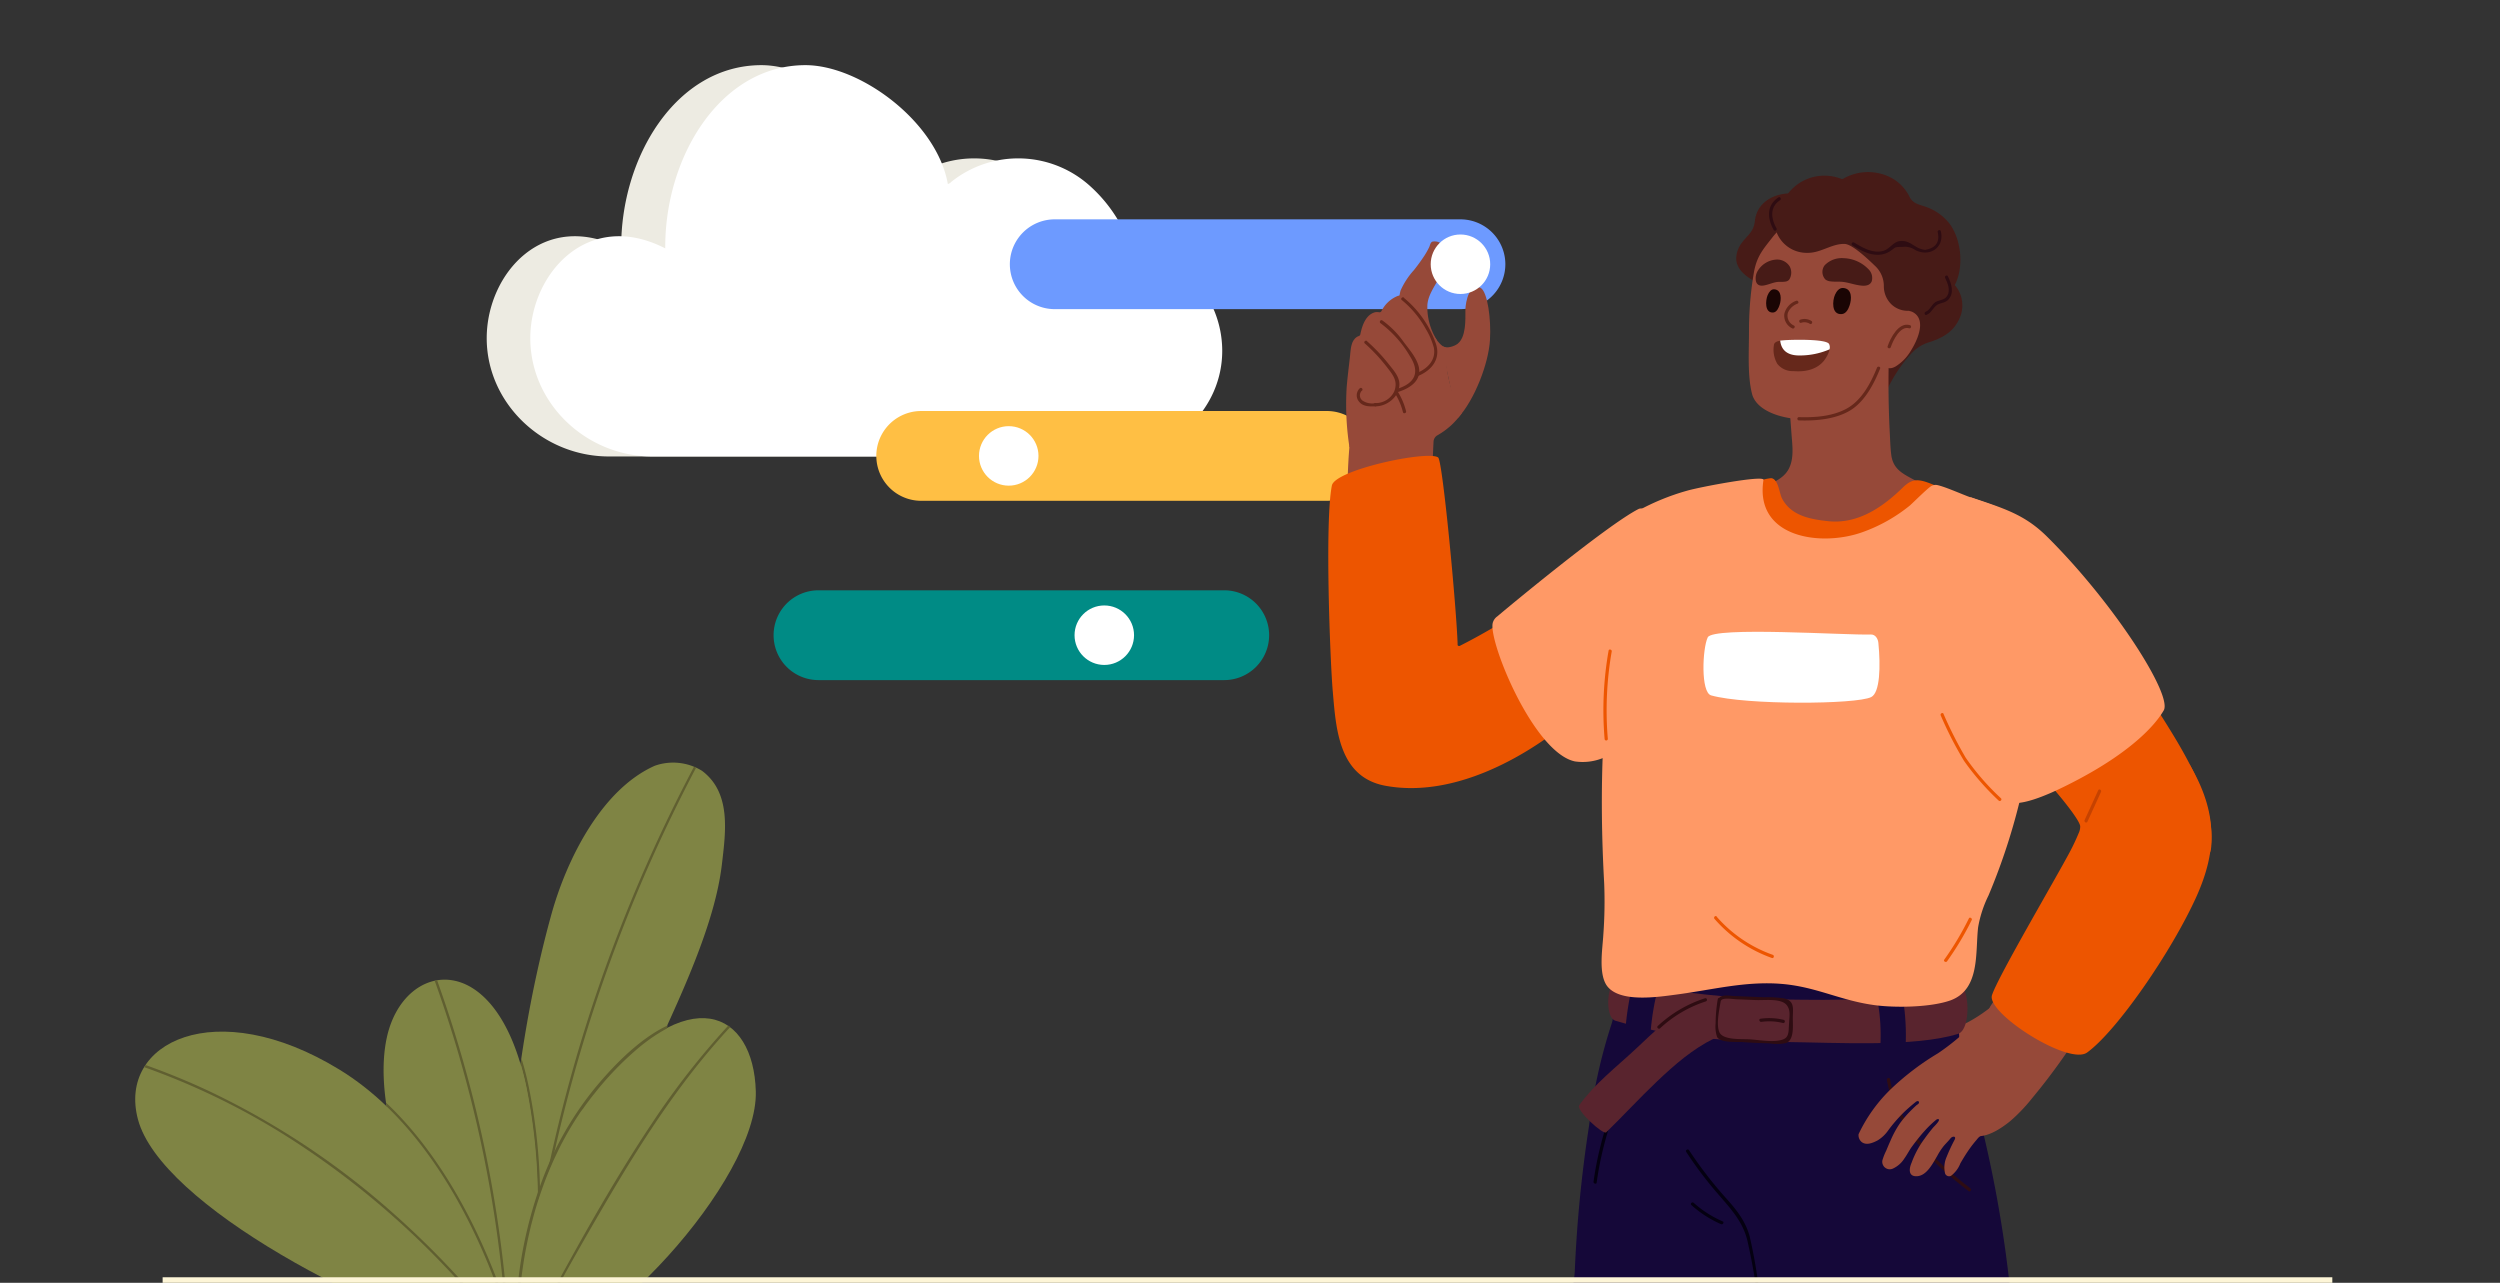 <svg id="Layer_1" data-name="Layer 1" xmlns="http://www.w3.org/2000/svg" xmlns:xlink="http://www.w3.org/1999/xlink" viewBox="0 0 495 254"><rect x="0" y="0" width="495" height="254" fill="#333333" stroke="none"/><defs><style>.cls-1{fill:none;}.cls-2{clip-path:url(#clip-path);}.cls-3{fill:#7f8444;}.cls-4{fill:#605f31;}.cls-5{fill:#edebe2;}.cls-6{fill:#fff;}.cls-7{fill:#6d9aff;}.cls-8{fill:#ffbf44;}.cls-9{fill:#008b85;}.cls-10{clip-path:url(#clip-path-2);}.cls-11{fill:#964939;}.cls-12{fill:#471b17;}.cls-13{fill:#1a0504;}.cls-14{fill:#66281b;}.cls-15{fill:#ed5500;}.cls-16{fill:#150839;}.cls-17{fill:#2e0c12;}.cls-18{fill:#040011;}.cls-19{fill:#59242e;}.cls-20{fill:#f96;}.cls-21{fill:#c64200;}.cls-22{fill:#fdf5d7;}</style><clipPath id="clip-path"><rect class="cls-1" width="495" height="254"/></clipPath><clipPath id="clip-path-2"><rect class="cls-1" x="255.72" y="20" width="198.67" height="234"/></clipPath></defs><g class="cls-2"><path class="cls-3" d="M139,152.62a10.89,10.89,0,0,0-9.35-1c-10.57,4.69-17.46,18.6-20.44,29.31-8.49,30.54-10.86,67.27-6.6,87.65,6.33-7.2,14.89-33.76,27.41-61,5.23-11.36,11.56-25,12.9-36.32C143.68,164.76,144.84,157,139,152.62Z"/><path class="cls-4" d="M137.83,152c-1.86,3.53-3.64,7.1-5.37,10.69a306.86,306.86,0,0,0-28.84,104.61q-.27.39-.54.72a306.47,306.47,0,0,1,31.05-109.82q1.6-3.19,3.28-6.39Z"/><path class="cls-4" d="M106.91,236.29h0c0-.44,0-.88,0-1.32a110.8,110.8,0,0,0-2.2-19.71,57.32,57.32,0,0,0-1.47-5.72c0,.37-.11.74-.16,1.11q.65,2.19,1.17,4.71a112.61,112.61,0,0,1,2.23,20.85c0,.48,0,1,0,1.44a117.55,117.55,0,0,1-3.85,30.9h0l.51,0,.25-.91A123.42,123.42,0,0,0,106.91,236.29Zm-4.8,32.14.49.13-.5-.39C102.1,268.27,102.11,268.36,102.11,268.43Z"/><path class="cls-3" d="M102.6,268.56a120,120,0,0,0,1.62-53.2c-5.81-28.15-24.36-25.32-27.65-9.83C72.41,225.08,90.15,259.18,102.6,268.56Z"/><path class="cls-4" d="M101,267.25l-.49-.44c-.24-5.12-.64-10.24-1.2-15.33a249.4,249.4,0,0,0-9.24-45.19q-1.85-6.1-4-12.1l.48-.09A249.92,249.92,0,0,1,96.8,231.55,249.08,249.08,0,0,1,101,267.25Z"/><path class="cls-3" d="M102.6,268.56S94,228.19,67.22,211.79c-24.5-15-44-5.43-39.9,9.87C31.83,238.52,73.14,260.45,102.6,268.56Z"/><path class="cls-4" d="M95.37,246.13c-3.87-8.53-10-19.38-18.94-27.82,0,.25.07.5.11.75,19.47,18.72,26.06,49.5,26.06,49.5s.1-.32.27-.95A126,126,0,0,0,95.37,246.13Z"/><path class="cls-4" d="M102.44,267.85a179.64,179.64,0,0,0-11.48-14,165.47,165.47,0,0,0-33.29-28.28,141.1,141.1,0,0,0-29.11-14.27l.27-.42q6.31,2.24,12.38,5.07A154.22,154.22,0,0,1,77.6,240a174.47,174.47,0,0,1,24.55,26.69C102.27,267.15,102.37,267.54,102.44,267.85Z"/><path class="cls-3" d="M102.6,268.56s-2.81-30.62,15.52-52.76,31.09-15.54,31.53.29C150.14,233.53,118.58,268,102.6,268.56Z"/><path class="cls-4" d="M144.57,203.39c-1,1.05-1.92,2.1-2.86,3.18-9.17,10.55-16.5,22.44-23.49,34.49-5.23,9-10.34,18.14-15,27.47l-.53,0c2-4,4.15-8,6.31-12,6.3-11.62,12.81-23.22,20.15-34.22a153.88,153.88,0,0,1,15.05-19.24A4.56,4.56,0,0,1,144.57,203.39Z"/><path class="cls-4" d="M117.75,215.49A64.73,64.73,0,0,0,106.88,235c-.15.41-.29.83-.43,1.24a84.49,84.49,0,0,0-3.43,14.2,92.25,92.25,0,0,0-1,14.79c0,.33,0,.63,0,.92,0,.94.07,1.64.1,2.05,0,.1,0,.19,0,.26l.49.13v0a2.51,2.51,0,0,1,0-.37c0-.05,0-.12,0-.18s0-.31,0-.49,0-.71,0-1.17c0-1.49-.06-3.69.07-6.39,0-.28,0-.58,0-.88.07-1.19.17-2.45.3-3.79,0-.54.11-1.09.18-1.64.13-1.12.29-2.28.47-3.47.09-.6.19-1.2.3-1.82s.23-1.23.35-1.86c.07-.31.13-.63.2-.95.13-.64.28-1.28.43-1.93.07-.28.13-.56.2-.85s.21-.81.32-1.22.15-.57.23-.86c.27-1,.57-2,.89-3,.15-.45.29-.9.45-1.36h0l.45-1.29.48-1.31c.14-.36.28-.72.43-1.09.48-1.2,1-2.41,1.57-3.62.1-.22.21-.45.32-.67a.8.8,0,0,1,.08-.16c.15-.33.31-.66.48-1s.36-.72.56-1.08l.18-.35.42-.76c.64-1.17,1.33-2.32,2.07-3.47q.21-.34.45-.69c.3-.47.62-.94,1-1.4.12-.19.25-.37.39-.56s.35-.49.54-.73.36-.49.55-.73.41-.54.63-.8l.64-.8a62.28,62.28,0,0,1,8.5-8.63l.42-.34c.42-.33.84-.64,1.24-.94l.34-.24c.21-.16.42-.3.62-.43s.44-.3.65-.43l.4-.25.35-.22.81-.47.38-.2h0c.11-.23.22-.46.32-.7C128.27,204.86,123.45,208.6,117.75,215.49Z"/></g><path class="cls-5" d="M123,49.18c-.14-18.07,10.89-36.28,27.77-36.28,10.77,0,26,11.17,28.18,23.53a1.22,1.22,0,0,0,.66-.4,21.2,21.2,0,0,1,27.77,1.06A29.07,29.07,0,0,1,215,48.79a20.87,20.87,0,0,1,18.21,20.46c.13,11.7-9.84,21.13-21.53,21.13H120.56c-13.16,0-24.32-10.63-24.19-23.65C96.5,54.1,107.66,41.34,123,49.18Z"/><path class="cls-6" d="M131.72,49.18c-.13-18.07,10.9-36.28,27.77-36.28,10.77,0,26,11.17,28.18,23.53a1.22,1.22,0,0,0,.66-.4,21.21,21.21,0,0,1,27.78,1.06,29,29,0,0,1,7.7,11.7A20.87,20.87,0,0,1,242,69.25c.13,11.7-9.83,21.13-21.53,21.13h-91.3c-13.17,0-24.3-10.63-24.17-23.65C105.14,54.1,116.44,41.34,131.72,49.18Z"/><path class="cls-7" d="M298.06,52.32a8.9,8.9,0,0,0-8.89-8.89H208.84a8.89,8.89,0,0,0,0,17.78h80.34A8.9,8.9,0,0,0,298.06,52.32Z"/><path class="cls-8" d="M271.62,90.27a8.9,8.9,0,0,0-8.89-8.89H182.4a8.89,8.89,0,0,0,0,17.78h80.34A8.9,8.9,0,0,0,271.62,90.27Z"/><circle class="cls-6" cx="199.73" cy="90.27" r="5.89"/><path class="cls-9" d="M251.29,125.77a8.9,8.9,0,0,0-8.89-8.89H162.06a8.89,8.89,0,0,0,0,17.78H242.4A8.9,8.9,0,0,0,251.29,125.77Z"/><circle class="cls-6" cx="218.65" cy="125.77" r="5.89"/><g class="cls-10"><path class="cls-11" d="M266.85,100.43a107.45,107.45,0,0,1,.93-17.38c-.12-.16,1-7.41,2.55-10.34,1.34-2.61,3.82-4.61,6.17-6.28,1.11-.79,3.15-2.49,4.67-2.21,2.31.43,3.23,4.19,5.2,4.63a22.46,22.46,0,0,0,1.2,8.72,33.83,33.83,0,0,0,1.87,4.22,14.64,14.64,0,0,1-4.85,4.41,1.53,1.53,0,0,0-.75,1.29q-.37,6.9-.1,13.82a.77.77,0,0,1,1,.47.75.75,0,0,1-.06.62c-1.11,1.8-5.11,1.18-6.87,1.2a28.49,28.49,0,0,1-10.65-1.88.78.78,0,0,1-.45-1A.77.77,0,0,1,266.85,100.43Z"/><path class="cls-12" d="M371.91,80.15c.89-.41,1.44-2.38,1.83-3.19a30.91,30.91,0,0,1,2.07-3.63,27.28,27.28,0,0,1,2.81-3.52,7.66,7.66,0,0,1,3.2-2c2.55-.79,4.77-1.93,6-4.43a6.19,6.19,0,0,0-.56-6.68,11.52,11.52,0,0,0-1.65-1.55c-1.09-.9-1.14.1-.48-1.27.58-1.2,2.08-.22,1.95-1.63-.21-2.55-2.54-4-4.59-5.09a.39.39,0,0,0-.52.14c-1.06-1.17-2.73-1-4.07,0a7.73,7.73,0,0,0-3,5.42c-.19,1.23-.23,2.49-.53,3.7-.37,1.58-1.15,3-1.58,4.58a73.7,73.7,0,0,0-1.47,9.1C371.15,71.34,369.06,81.44,371.91,80.15Z"/><path class="cls-12" d="M343.77,51.15c0,2.12,1.86,3.53,3.54,4.5,1.23.72,3.4,1.63,4.49.16.65-.88.43-2.5.55-3.53.21-1.87.64-3.94,2.13-5.25s5.17-2.13,5.71-4.61c.33-1.5-1.15-2.61-2.45-3.3a.4.4,0,0,0-.27-.35c-4.05-1.4-9.48.24-10,4.95-.23,2.2-1.43,2.79-2.58,4.35A5.23,5.23,0,0,0,343.77,51.15Z"/><path class="cls-11" d="M341.27,101.77a.46.46,0,0,0,.2.32c1,2.89,5.37,4.8,7.81,5.77,4.72,1.86,9.88,2.24,14.91,2.17a34,34,0,0,0,13.93-3.3c3-1.34,8.26-3,8.85-6.74a.25.25,0,0,0,0-.17.39.39,0,0,0-.06-.55l-.06,0-8.78-4.76c-2.05-1.12-3.34-2.15-3.62-4.59-.17-1.44-.2-2.91-.28-4.35a190.2,190.2,0,0,1,0-19.4.42.42,0,0,0-.43-.41.38.38,0,0,0-.25.09c-1.5-2.06-7.84,1.89-9.09,2.54a30.61,30.61,0,0,0-6.4,3.92c-1.66,1.49-2.19,3.59-3.38,5.34a.38.38,0,0,0-.43.3v.25l-.15.2a.43.43,0,0,0,0,.62.56.56,0,0,0,.17.09l.51,6.86c.17,2.29.56,4.89-.62,7s-3.83,2.88-5.85,3.78l-6.74,3c-.3.13-.25.44-.07.62a2,2,0,0,0-.11.35.39.39,0,0,0-.11.27v.19A3.31,3.31,0,0,0,341.27,101.77Z"/><path class="cls-11" d="M346.3,65.51c0,4.15-.32,8.76.59,12.43,1.13,4.6,9.93,6,14.54,4.49,2.61-.85,5.67-1.52,7.89-3.23,2.75-2.13,3.64-6.59,4.79-9.69A21.13,21.13,0,0,1,375.57,66c.54-.91,1.26-1.7,1.72-2.68a15.3,15.3,0,0,0,1.39-4.63,15.69,15.69,0,0,0-1.88-9.47c-1.59-2.94-3-5.18-6-6.52a19.68,19.68,0,0,0-6.23-1.42,15.31,15.31,0,0,0-13.48,5.53c-1.93,2.48-3.15,3.77-3.77,6.86A68.1,68.1,0,0,0,346.3,65.51Z"/><path class="cls-11" d="M372.5,70c-.12,1.67.73,3.78,2.86,2.54a9.13,9.13,0,0,0,2.93-3c1.17-1.83,3-5.58,1-7.36-3-2.53-5.73,3.43-6.53,6.6A7.37,7.37,0,0,0,372.5,70Z"/><path class="cls-13" d="M351.09,61.88c.71-.06,1.08-.91,1.27-1.5.34-1,.47-3-1.06-3.1-.62-.05-1.05.56-1.31,1.17C349.56,59.46,349.37,62,351.09,61.88Z"/><path class="cls-13" d="M364.67,62.19c.86-.07,1.31-1,1.54-1.69.42-1.17.59-3.36-1.27-3.48-.77-.05-1.29.63-1.6,1.32C362.81,59.47,362.57,62.36,364.67,62.19Z"/><path class="cls-14" d="M351.29,68.06a5.54,5.54,0,0,0,.63,4,3.86,3.86,0,0,0,3.18,1.42c2.21.19,4.5-.23,6-2,.54-.68,1.59-2.36,1-3.29s-7.25-.86-8.94-.73c-.53,0-1.42,0-1.78.51Z"/><path class="cls-6" d="M356,70.38c-2.13-.07-3.33-1.08-3.52-2.95l.73-.06c1.69-.13,8.34-.28,8.94.73a1.42,1.42,0,0,1,.1,1.07A14.89,14.89,0,0,1,356,70.38Z"/><path class="cls-14" d="M372.26,73c-1.22,3-3,6.47-5.88,8.24s-6.82,2.12-10.23,2a.33.33,0,0,1,0-.65c3.14.1,6.54-.13,9.37-1.62,3.05-1.61,4.88-5.08,6.12-8.16.15-.38.77-.21.62.17Z"/><path class="cls-15" d="M348.43,109.35c3.33,3.44,8.64,4.89,13.3,4.85a21.22,21.22,0,0,0,13.51-5,35.1,35.1,0,0,0,5.58-6.28c1.09-1.48,3.27-3.56,2.67-5.57,0-.13.83-.72.68-.79-3.95-1.72-5.23-2.17-7.44,0-4,3.9-8.91,7.27-14.8,6.63-3.53-.38-7.3-1.07-9.1-4.51-.52-1-.72-3.86-2.13-4a8.36,8.36,0,0,0-4,1.45s1.93.21,1.91.24C345.78,100.4,344.73,105.53,348.43,109.35Z"/><path class="cls-14" d="M355.93,60.12A3.24,3.24,0,0,0,354,61.94a2.14,2.14,0,0,0,1.2,2.52c.37.19,0,.75-.33.56a2.79,2.79,0,0,1-1.57-2.89,3.63,3.63,0,0,1,2.31-2.56c.37-.19.69.37.32.55Z"/><path class="cls-14" d="M358.35,64.12a2,2,0,0,0-1.71-.21c-.39.13-.56-.49-.17-.62a2.58,2.58,0,0,1,2.21.27C359,63.78,358.68,64.34,358.35,64.12Z"/><path class="cls-14" d="M378,65c-1.76-.54-3.2,2.46-3.63,3.75-.13.39-.75.22-.62-.18.55-1.65,2.2-4.87,4.42-4.19C378.56,64.5,378.4,65.12,378,65Z"/><path class="cls-11" d="M385.08,210.15c1.77,1.65,4.09-.77,5.37-2a17.94,17.94,0,0,0,4.67-7.93.34.34,0,0,0-.1-.38l.27-.21c.43-.33,0-1.17-.37-.83a30.53,30.53,0,0,1-5.36,3.65,22.72,22.72,0,0,0-5,2.8C383,206.6,383.63,208.8,385.08,210.15Z"/><path class="cls-12" d="M361.29,52.52a2.18,2.18,0,0,0,.15,2.83,2.06,2.06,0,0,0,1.07.37c.83.1,1.66,0,2.49.11s1.67.37,2.5.55c1,.2,2.59.52,3.1-.67a2.4,2.4,0,0,0-.59-2.35,7.12,7.12,0,0,0-4.95-2.24A4.7,4.7,0,0,0,361.29,52.52Z"/><path class="cls-12" d="M351.65,51.4a4.61,4.61,0,0,0-3.54,2.11,2.84,2.84,0,0,0-.42,2.23c.36,1.13,1.51.83,2.21.63s1.19-.4,1.8-.51,1.18,0,1.78-.1a1.26,1.26,0,0,0,.76-.36,2.58,2.58,0,0,0,.1-2.68A2.93,2.93,0,0,0,351.65,51.4Z"/><path class="cls-16" d="M398,266.84a1.2,1.2,0,0,0,.86-1.42v-.13a244.89,244.89,0,0,0-10.53-56.85,8,8,0,0,1-.35-2q-.36-8.07-.85-16.15a1.39,1.39,0,0,0-.24-.68,1,1,0,0,0-.64-1.14c-9.75-4.41-20.21-4.33-30.71-4.27-10.93.07-22.46-2.3-33.15.62h-.13a1.15,1.15,0,0,0-1.5.63.76.76,0,0,0-.06.2A60.89,60.89,0,0,0,319.38,201a4.88,4.88,0,0,1-.25,1.61,107.14,107.14,0,0,0-4.49,20.25,259.25,259.25,0,0,0-2.83,28.76c-.14,3.29-2.29,11.53-.78,14.45C312.76,269.42,386.3,270.37,398,266.84Z"/><path class="cls-15" d="M263.88,136.78c.64,7.4,1.13,17.05,10.37,18.79,13.56,2.54,27.8-5.73,36.23-12.67a1.35,1.35,0,0,0,.57-1.11,1,1,0,0,0,.17-1.11c-2.49-6.29-5.08-12.5-9.53-17.69l-.08-.07a1.22,1.22,0,0,0-1.06-1.36,1.17,1.17,0,0,0-.79.17,119.32,119.32,0,0,1-10.7,6.14.33.33,0,0,1-.45-.13.37.37,0,0,1,0-.15c-.2-6.91-2.95-36.28-3.85-37-1.88-1.5-20.45,2.41-21.05,5.55C262.28,103.4,263.38,131,263.88,136.78Z"/><path class="cls-17" d="M374.22,213.69c1.66,9.29,8.7,16.1,15.91,21.6.32.24,0,.8-.33.55-7.33-5.59-14.52-12.52-16.2-22-.07-.41.55-.58.62-.17Z"/><path class="cls-18" d="M323,212.68a66,66,0,0,0-6.86,21.46c0,.41-.68.24-.62-.17a66.13,66.13,0,0,1,6.93-21.61C322.64,212,323.2,212.36,323,212.68Z"/><path class="cls-19" d="M321.62,193.56c4.73,2,10.86,2.78,15.9,3.34s10.34.9,15.53,1c9.44.11,24.92.58,33.6-3.59,3.24-1.55,4.06,9.5,1,10.42-8.6,2.61-23.48,1.71-34.63,1.58-11.43-.13-22.11-.9-33.19-4.21C317.39,201.33,318.22,192.14,321.62,193.56Z"/><path class="cls-12" d="M358.82,50c2.16-.3,4.2-1.77,6.39-1.7,1.35,0,4.11,2.47,6.05,4.35a5.42,5.42,0,0,1,1.74,4,5,5,0,0,0,1.55,3.66,4.72,4.72,0,0,0,4.25,1.11c1.67-.34,7.55-1.15,7-2.62A.74.74,0,0,1,386,58c3.06-3.47,2.69-10.14,0-13.72a10,10,0,0,0-4.22-3.15c-1.46-.61-3-.64-3.72-2.22a8.62,8.62,0,0,0-5.44-4.45,9.89,9.89,0,0,0-7.55.86.52.52,0,0,1-.48.1A9.11,9.11,0,0,0,353,40C349.08,43.78,352.61,50.85,358.82,50Z"/><path class="cls-20" d="M311.83,150.76a10.57,10.57,0,0,0,5.34-.59,42.32,42.32,0,0,0,9.12-4.19.43.43,0,0,0,.47-.16c5.15-6.88,6.06-15.84,5.85-24.18a47.31,47.31,0,0,0-2-13c-.92-2.86-4-8.65-6.11-7.89-6.16,3.06-26.81,20.23-28,21.27a2.3,2.3,0,0,0-.95,1.37C294.75,127.17,303.69,149.05,311.83,150.76Z"/><path class="cls-16" d="M323.61,193.6c.88-3.12,5.75-1.79,4.87,1.34a49.76,49.76,0,0,0-1.81,13.29c0,3.25-5.06,3.25-5,0A55.21,55.21,0,0,1,323.61,193.6Z"/><path class="cls-16" d="M375.9,193.55a45.28,45.28,0,0,1,1,17.88c-.45,3.2-5.31,1.84-4.87-1.34a38.59,38.59,0,0,0-1-15.2C370.21,191.75,375.08,190.41,375.9,193.55Z"/><path class="cls-15" d="M404.08,153.34c3.76,4.14,7.79,8.55,11.94,12.3,5.13,4.65,21.05,9.36,21.79,2.15,1.15-11.25-9.09-24.11-13.09-31.35-.39-.71-2,.66-2.18,1.21a.91.91,0,0,0-.26-.13,16.78,16.78,0,0,0-18.36,6.37C401.17,147.88,401,149.91,404.08,153.34Z"/><path class="cls-11" d="M368,224.56a30.5,30.5,0,0,1,6.62-9.14,52.69,52.69,0,0,1,9.12-6.88,45.68,45.68,0,0,0,4.37-3.36c1.4-1.16,2.81-2.28,4.26-3.37a10.14,10.14,0,0,0,1.72-2.57l2.08-3.12a.74.74,0,0,1,.91-.32.68.68,0,0,1,.82-.05c4.45,2.46,10.25,4.45,12.55,9.32v.09a.88.88,0,0,1,.15,1.15,122.31,122.31,0,0,1-8.23,11.12A33.14,33.14,0,0,1,398,222c-1.53,1.24-3.68,2.69-5.68,2.93-.4,0-.77.54-1,.81-.48.56-.94,1.14-1.36,1.74-.65.92-1.24,1.88-1.8,2.85a5.7,5.7,0,0,1-1.87,2.49.86.86,0,0,1-1.15-.43v0a5.12,5.12,0,0,1,.3-3.34A33.63,33.63,0,0,1,387,225.7c.42-.78-.4-.81-.82-.28s-.84.93-1.25,1.4a12.24,12.24,0,0,0-1.36,2.06c-.93,1.57-2.06,3.82-3.9,4s-1.73-1.42-1.17-2.67a18.64,18.64,0,0,1,2.56-4.75c.52-.73,1.07-1.44,1.64-2.13.2-.25,1.5-1.46,1.17-1.71a.4.4,0,0,0-.34,0,1.07,1.07,0,0,0-.28.19A21.06,21.06,0,0,0,381,224c-.85.95-1.64,1.95-2.41,3-.53.71-1,1.66-1.54,2.4a5.26,5.26,0,0,1-2.3,2,1.48,1.48,0,0,1-1.94-.78,1.44,1.44,0,0,1-.06-1,12,12,0,0,1,.72-1.79c.27-.64.53-1.28.82-1.91a19.86,19.86,0,0,1,1.92-3.54,21.57,21.57,0,0,1,2.07-2.41c.37-.37.74-.73,1.12-1.08.15-.14.44-.27.53-.46a.3.3,0,0,0-.13-.41.32.32,0,0,0-.14,0,.81.81,0,0,0-.39.2c-.86.7-1.69,1.41-2.48,2.19a30,30,0,0,0-2.9,3.37,7,7,0,0,1-2.09,2c-1,.54-2.29,1.06-3.2.33A1.76,1.76,0,0,1,368,224.56Z"/><path class="cls-15" d="M413.23,208.41c5.82-4.18,16.73-19.91,21.72-31,4-9,4.14-16.42-1.26-25.79-.94-1.64-8.85-3.7-11.88-2.6-4.39,1.59-15.51,6.54-15.55,6.76,0,0,5.46,6.27,5.62,7.81a3,3,0,0,1-.3,1.37c-.48,1.15-1,2.28-1.58,3.39-2.72,5.21-14.49,25.16-15.59,28.71S409.58,211,413.23,208.41Z"/><path class="cls-20" d="M317.63,174.93a90.26,90.26,0,0,1-.17,10.14c-.16,2.85-1,7.73.72,10.13,2.52,3.41,10.18,2.19,13.77,1.72,7.09-.93,13.67-2.71,20.9-2.1,7,.6,11.75,3.41,18.74,4.25,4,.48,10.75.38,14.62-1,5.91-2.17,4.88-9.52,5.46-14.48a23.27,23.27,0,0,1,2.06-6.3,123.56,123.56,0,0,0,7-22.3c1.3-6.05,1.57-12.39,3.4-18.31,1.61-5.21,3.15,2,5.06-3.11,2.46-6.53-2.57-24.79-7.21-28.83s-6.18-4.28-11.86-6.28c-1.65-.59-4.91-2.06-6.51-2.41a1.69,1.69,0,0,0-1.42.33c-1,.76-3,2.76-4,3.68a31.73,31.73,0,0,1-9.34,5.28c-8.24,3-21.5,1.18-19.68-10.32.16-1-12.6,1.39-15.24,2.17a46.1,46.1,0,0,0-18.17,10c-.59.54.58,2.78.69,3.2a25,25,0,0,0,3.68,8,2.81,2.81,0,0,1,.42,2.11C317.12,138.47,316.62,156.63,317.63,174.93Z"/><path class="cls-20" d="M387.66,129c.49,4.8,2.29,9.61,4.09,14,1.71,4.22,2.44,11.34,5,15.13,1.76,2.64,9.87-1.35,12.09-2.44,15.72-7.74,19.17-14.4,19.56-15,1.89-3-10-21.48-23.06-34.41-4.44-4.41-8.5-5.6-15.15-7.83-.18-.06-5.91,9.06-5.44,12.91.36,3,1.15,5.82,1.77,8.72A78.81,78.81,0,0,1,387.66,129Z"/><path class="cls-11" d="M276.82,62.9c-.06,2.1-.07,4.19-.05,6.29a.36.36,0,0,0,.12.28.38.38,0,0,0,.34.27,24.1,24.1,0,0,0,2.69-.1c.76,0,1.53.2,2.29.15a1.58,1.58,0,0,0,1.61-1.26.4.4,0,0,0,.07-.3c0-.12.67-.8.62-.87a12.24,12.24,0,0,1-1.89-6.94c.14-2.36,2-4.39,2.86-6.52a7.88,7.88,0,0,0,.47-4.5,1.85,1.85,0,0,0-1.19-1.49,2.32,2.32,0,0,0-1.17-.06c-.39.18-.46.79-.63,1.13a16.13,16.13,0,0,1-.88,1.57c-.65,1-1.38,2-2.12,2.93a15.26,15.26,0,0,0-2.66,4.08A18.47,18.47,0,0,0,276.82,62.9Z"/><path class="cls-11" d="M267.18,88.48c.06.42.7-.85.85-1.19a27.52,27.52,0,0,1,4.07-6.57,3.36,3.36,0,0,0,.58-2.24A.47.47,0,0,1,273,78c1.4-.36,2.65-1,2.89-2.17a2,2,0,0,0,0-.69.47.47,0,0,1,.39-.52h0a4.09,4.09,0,0,0,2.89-1.35,3,3,0,0,0,.69-1.64.53.53,0,0,1,.33-.42,4.23,4.23,0,0,0,2.64-2c1.07-2.22-.53-5.61-1.55-7.61-.82-1.62-2.36-3.65-4.54-3a6.18,6.18,0,0,0-3.21,3,.46.46,0,0,1-.45.23,2,2,0,0,0-.84,0c-1.75.48-2.51,2.46-2.89,4.35a.46.46,0,0,1-.31.36,1.78,1.78,0,0,0-.89.66c-.7.84-.74,2.34-.85,3.35-.22,2-.48,4-.65,6A55.39,55.39,0,0,0,267.18,88.48Z"/><path class="cls-14" d="M278,59a20.44,20.44,0,0,1,6.31,9.06c1,3-.8,5.27-3.57,6.4-.38.15-.55-.47-.17-.62,2.08-.85,3.8-2.56,3.33-5a14,14,0,0,0-1.56-3.65,19.56,19.56,0,0,0-4.8-5.79c-.31-.26.14-.72.46-.45Z"/><path class="cls-14" d="M273.68,63.43a17.69,17.69,0,0,1,4.18,4.19c1.07,1.44,2.47,3,3,4.79.81,2.84-1.62,4.44-4,5.19-.4.13-.57-.49-.17-.62,3.46-1.1,4.52-3.25,2.5-6.41A21.87,21.87,0,0,0,273.35,64c-.34-.23,0-.79.33-.56Z"/><path class="cls-14" d="M270.69,67.58A35.08,35.08,0,0,1,275,72.14c.85,1.08,2,2.32,2.08,3.78.13,2.53-2.41,4.58-4.77,4.53a.32.32,0,0,1,0-.64,4.06,4.06,0,0,0,3.74-2.29c.77-2-.18-3.2-1.31-4.66A34,34,0,0,0,270.23,68c-.31-.28.15-.73.46-.46Z"/><path class="cls-14" d="M269.64,77.36a1.31,1.31,0,0,0,0,1.84l.1.09a3.4,3.4,0,0,0,2.63.52.32.32,0,0,1,0,.64c-1.2.06-2.55.07-3.34-1a1.92,1.92,0,0,1,.2-2.56c.29-.3.74.16.45.46Z"/><path class="cls-14" d="M276.83,77.66a13.5,13.5,0,0,1,1.57,3.76c.1.4-.52.58-.62.17A12.91,12.91,0,0,0,276.27,78a.32.32,0,1,1,.56-.32Z"/><path class="cls-11" d="M285.75,68.59c.84.5,2.35-.11,2.88-.54,1.66-1.35,1.52-4.65,1.52-6.64,0-1.82.92-5.54,3-4.42,1.39.76,2.13,6.28,1.86,10.39-.3,4.63-3,11.7-6.3,15.34C288.42,82.21,285.68,70.64,285.75,68.59Z"/><path class="cls-15" d="M339.88,181.48A26.39,26.39,0,0,0,351,189.05c.39.14.22.77-.17.63a27.13,27.13,0,0,1-11.36-7.74c-.27-.31.19-.77.46-.46Z"/><path class="cls-17" d="M385.68,54.71c.71,1.43,1.34,3.33.06,4.65-.59.61-1.31.56-2,.9-1,.5-1.21,1.67-2.29,2.09-.38.15-.55-.47-.17-.62,1-.4,1.2-1.69,2.29-2.09.76-.28,1.55-.32,2-1.1.65-1.09.07-2.48-.43-3.51-.19-.37.37-.69.55-.32Z"/><path class="cls-17" d="M352.45,39.64c-2.1,1.4-1.78,3.66-.68,5.6a.33.33,0,0,1-.56.33c-1.29-2.28-1.49-4.89.92-6.49.34-.23.66.33.32.56Z"/><path class="cls-17" d="M367.07,48c1.68,1,3.76,2.26,5.82,1.67,1.21-.36,1.8-1.52,2.95-1.87a3.08,3.08,0,0,1,2.07.21c.49.2.91.54,1.38.78a4.23,4.23,0,0,0,1.88.68c2.1-.35,2.94-1.52,2.5-3.5-.1-.4.52-.58.62-.17.76,3.24-2.24,5.16-5.06,3.71a3.59,3.59,0,0,0-2.54-.62c-1.67,0-1.31.08-2.34.77a4.36,4.36,0,0,1-1.93.75c-2.07.28-4-.83-5.68-1.85a.33.33,0,0,1,.33-.56Z"/><path class="cls-15" d="M289.16,128.58a30.75,30.75,0,0,1-.54,8.4c-.08.41-.7.24-.62-.17a30.32,30.32,0,0,0,.52-8.23A.32.32,0,0,1,289.16,128.58Z"/><path class="cls-15" d="M390.4,182.17a58.89,58.89,0,0,1-4.87,8.15c-.24.34-.8,0-.56-.32a58.3,58.3,0,0,0,4.87-8.15C390,181.48,390.58,181.85,390.4,182.17Z"/><path class="cls-19" d="M312.68,218.85c3.08-4.31,7.39-7.59,11.25-11.21,3.53-3.31,7.05-6.8,11.44-8.94s8.51,4.72,4.13,6.86-7.95,5.28-11.37,8.52-7.37,7.5-10.1,10.12C317.44,224.77,312,219.8,312.68,218.85Z"/><path class="cls-17" d="M340.27,197.79c.54-1,2.1-.61,3.06-.58l6,.25a20.58,20.58,0,0,1,4,.24c1.94.49,1.7,1.87,1.65,3.58-.05,1.46.4,4.55-1.32,5.24a9.1,9.1,0,0,1-3.29.07c-1.74-.06-3.49-.11-5.23-.25-1.19-.1-4.38.23-5.15-1a6.42,6.42,0,0,1-.3-2.72,29.52,29.52,0,0,1,.43-4.79c.06-.41.68-.24.62.17-.25,1.63-1,4.73-.31,6.36s4.45,1.33,5.9,1.42c1.85.11,4.23.57,6,.22,1.44-.27,1.72-.83,1.84-2.13,0-.51.06-1,.08-1.52.06-1.21.3-2.36-.48-3.34-1.14-1.41-4.45-.91-6.18-1l-3.71-.15c-.56,0-2.76-.4-3.1.23-.19.37-.75,0-.56-.32Z"/><path class="cls-17" d="M353,202.55a11.22,11.22,0,0,0-4.24-.22c-.41.06-.59-.57-.18-.62a12,12,0,0,1,4.59.22.32.32,0,0,1,.22.4A.31.31,0,0,1,353,202.55Z"/><path class="cls-17" d="M337.75,198.28a24.25,24.25,0,0,0-9.05,5.32c-.3.28-.76-.17-.45-.46a24.9,24.9,0,0,1,9.33-5.48C338,197.53,338.15,198.16,337.75,198.28Z"/><path class="cls-18" d="M334.41,227.71a80.38,80.38,0,0,0,7.42,9.61c2.05,2.28,3.82,4.53,4.62,7.54A104.53,104.53,0,0,1,348.37,256q1,6.33,2.05,12.67c.07.4-.55.58-.62.17-1.24-7.66-2.06-15.54-3.8-23.11-.93-4-3.53-6.62-6.13-9.66a76.53,76.53,0,0,1-6-8c-.22-.35.33-.68.56-.33Z"/><path class="cls-18" d="M340.76,242.38a21.83,21.83,0,0,1-5.86-3.77c-.31-.27.15-.73.45-.45a21.45,21.45,0,0,0,5.73,3.67c.38.16.05.72-.32.55Z"/><path class="cls-15" d="M384.8,141.32a80.21,80.21,0,0,0,4.39,8.68,48.86,48.86,0,0,0,7,8.06c.29.29-.17.75-.46.45a51.55,51.55,0,0,1-6.84-7.84,72.74,72.74,0,0,1-4.62-9c-.18-.37.38-.7.56-.32Z"/><path class="cls-21" d="M416,156.8c-.89,2-1.79,3.93-2.69,5.9-.18.38-.73.05-.56-.32l2.7-5.91c.17-.37.73-.05.55.33Z"/><path class="cls-6" d="M338.81,137.69c6.88,1.93,28.75,1.81,31.69.33,1.75-.88,1.87-6.08,1.42-10.71-.08-.88-.62-1.72-1.51-1.68-4.76.18-31.23-1.64-32.28.57S336.71,137.1,338.81,137.69Z"/><path class="cls-15" d="M319.12,129a67.74,67.74,0,0,0-.77,17.3.32.32,0,0,1-.64,0,68.19,68.19,0,0,1,.79-17.47C318.57,128.43,319.19,128.6,319.12,129Z"/></g><circle class="cls-6" cx="289.17" cy="52.32" r="5.89"/><rect class="cls-22" x="32.2" y="252.9" width="429.6" height="1.6"/></svg>